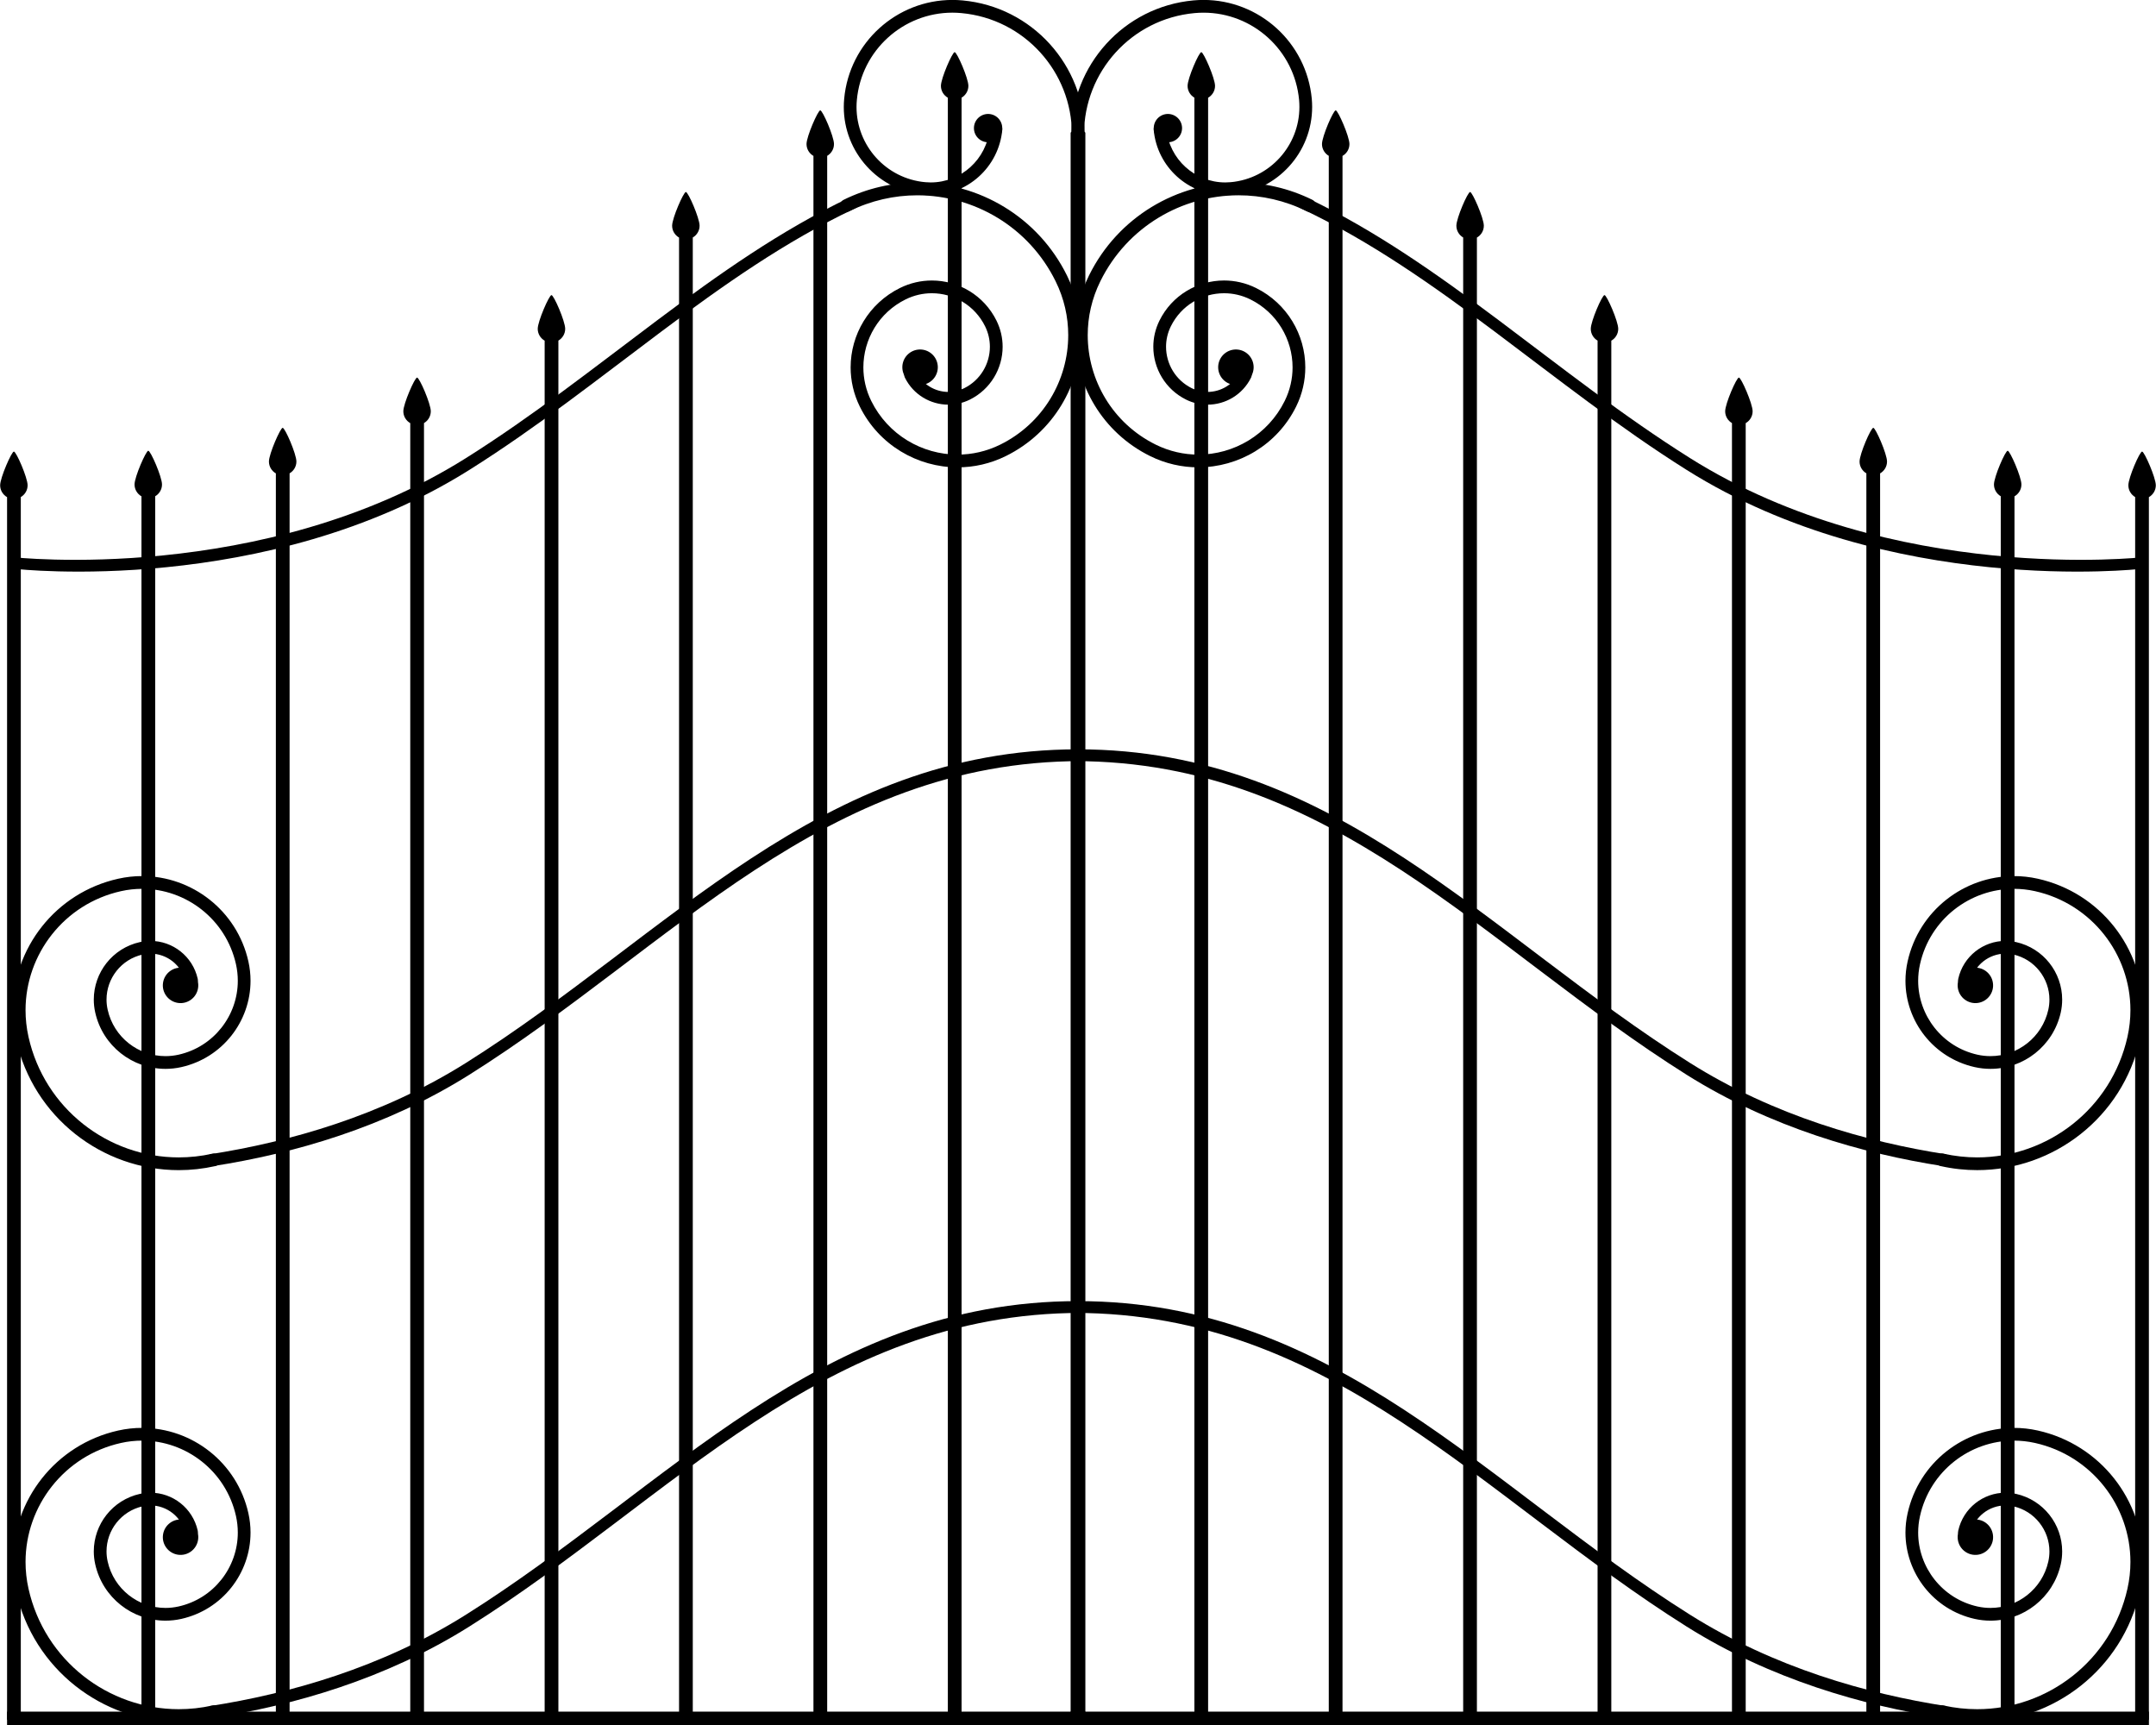 <?xml version="1.0" encoding="UTF-8"?><svg xmlns="http://www.w3.org/2000/svg" xmlns:xlink="http://www.w3.org/1999/xlink" height="243.9" preserveAspectRatio="xMidYMid meet" version="1.0" viewBox="150.0 159.4 304.8 243.9" width="304.8" zoomAndPan="magnify"><g id="change1_1"><path d="m286.903,171.538c0-1.072-1.605-4.767-1.941-4.767-.321,0-1.941,3.695-1.941,4.767 0,.72.397,1.342.979,1.677v229.274h1.941v-229.283c.574-.338.962-.955.962-1.668z" fill="inherit"/></g><g id="change1_2"><path d="m301.5,178.215v224.274h1.941v-224.283c.009-.448-1.906-.427-1.941.009z" fill="inherit"/></g><g id="change1_3"><path d="m267.903,179.763c0-1.072-1.605-4.767-1.941-4.767-.321,0-1.941,3.695-1.941,4.767 0,.72.397,1.342.979,1.677v221.049h1.941v-221.059c.574-.337.962-.954.962-1.667z" fill="inherit"/></g><g id="change1_4"><path d="m248.903,191.306c0-1.072-1.605-4.767-1.941-4.767-.321,0-1.941,3.695-1.941,4.767 0,.72.397,1.342.979,1.677v209.506h1.941v-209.516c.574-.337.962-.954.962-1.667z" fill="inherit"/></g><g id="change1_5"><path d="m229.903,205.88c0-1.072-1.605-4.767-1.941-4.767-.321,0-1.941,3.695-1.941,4.767 0,.72.397,1.342.979,1.677v194.88h1.941v-194.89c.574-.337.962-.953.962-1.667z" fill="inherit"/></g><g id="change1_6"><path d="m210.903,217.537c0-1.072-1.605-4.767-1.941-4.767-.321,0-1.941,3.695-1.941,4.767 0,.72.397,1.342.979,1.677v183.275h1.941v-183.284c.574-.338.962-.955.962-1.668z" fill="inherit"/></g><g id="change1_7"><path d="m191.903,224.641c0-1.072-1.605-4.767-1.941-4.767-.321,0-1.941,3.695-1.941,4.767 0,.72.397,1.342.979,1.677v176.171h1.941v-176.18c.574-.338.962-.955.962-1.668z" fill="inherit"/></g><g id="change1_8"><path d="m172.903,227.882c0-1.072-1.605-4.767-1.941-4.767-.321,0-1.941,3.695-1.941,4.767 0,.72.397,1.342.979,1.677v172.93h1.941v-172.94c.574-.337.962-.954.962-1.667z" fill="inherit"/></g><g id="change1_9"><path d="m153.903,227.997c0-1.072-1.605-4.767-1.941-4.767-.321,0-1.941,3.695-1.941,4.767 0,.72.397,1.342.979,1.677v172.815h1.941v-172.825c.574-.337.962-.954.962-1.667z" fill="inherit"/></g><g id="change1_10"><path d="m270.67 188.96c-19.3 9.132-35.215 24.854-54.316 36.865-28.625 18-64.082 14-64.082 14l-0.488-1.667s35.456 4 64.082-14c19.05-11.979 34.931-27.648 54.162-36.792 2.38-1.132 3.035 0.462 0.642 1.594z" fill="inherit"/></g><g id="change1_11"><path d="m280.636,186.946c-6.482-.6-11.347-6.039-11.347-12.422 0-.384.019-.77.054-1.156 .735-7.985 7.439-13.977 15.303-13.977 .472,0 .949.022 1.425.066 9.854.905 17.256,9.178 17.268,18.879 .002.497-.402.901-.899.901s-.899-.402-.901-.899c-.01-8.777-6.712-16.272-15.631-17.089-.425-.039-.846-.06-1.261-.06-6.938,0-12.864,5.291-13.51,12.342-.031.335-.047.666-.047.992 0,5.458 4.164,10.121 9.712,10.63 .261.024.52.035.776.035 4.273,0 7.926-3.26 8.326-7.603 .045-.495.482-.858.978-.813 .495.045.86.484.815.979-.491,5.274-4.919,9.237-10.119,9.237-.312.001-.626-.013-.942-.042z" fill="inherit"/></g><g id="change1_12"><path d="m291.69 177.51a2 2 0 1 0 -4 0 2 2 0 1 0 4 0" fill="inherit"/></g><g id="change1_13"><path d="m271.556,216.875c-.881-1.78-1.3-3.675-1.3-5.539 0-4.609 2.559-9.044 6.971-11.225 1.451-.719 2.993-1.06 4.513-1.06 3.753-.002 7.364,2.084 9.141,5.679 .585,1.183.864,2.445.864,3.683 0,3.069-1.706,6.024-4.642,7.479-.973.48-2.01.71-3.028.71-2.521,0-4.95-1.402-6.143-3.814-.22-.446-.037-.986.409-1.206s.985-.039 1.205.407c.879,1.78 2.669,2.811 4.529,2.812 .751,0 1.509-.168 2.229-.523 2.304-1.139 3.64-3.455 3.64-5.866 0-.971-.218-1.955-.677-2.887-1.462-2.96-4.435-4.675-7.527-4.675-1.25,0-2.515.279-3.714.873-3.78,1.866-5.968,5.663-5.968,9.611 0,1.595.357,3.211 1.113,4.74 2.372,4.802 7.198,7.586 12.218,7.586 2.026,0 4.082-.454 6.024-1.413 6.081-3.008 9.606-9.12 9.606-15.474 0-2.568-.573-5.172-1.791-7.631-3.796-7.685-11.518-12.134-19.545-12.136-3.242,0-6.531.727-9.638,2.261v.002c-.445.22-.985.037-1.205-.409s-.037-.985.409-1.207c3.357-1.659 6.923-2.448 10.434-2.448 8.688,0 17.047,4.823 21.159,13.138 1.341,2.712 1.977,5.595 1.977,8.43 .002,7.015-3.895,13.766-10.61,17.088-2.193,1.084-4.527,1.6-6.82,1.6-5.68.002-11.145-3.152-13.833-8.586z" fill="inherit"/></g><g id="change1_14"><path d="m282.58 211.31a2.506 2.506 0 1 0 -5.012 0 2.506 2.506 0 1 0 5.012 0" fill="inherit"/></g><g id="change1_15"><path d="m179.63 322.57c11.229-1.745 24.319-5.426 36.229-12.914 28.626-18 50.095-44.333 86.528-44.333l0.487 1.667c-36.432 0-57.901 26.333-86.527 44.333-11.896 7.48-24.973 11.162-36.193 12.909l-0.524-1.662z" fill="inherit"/></g><g id="change1_16"><path d="m152.271,306.361c-.312-1.398-.463-2.799-.463-4.175 0-8.728 6.03-16.59 14.898-18.571 1.131-.253 2.261-.376 3.375-.376 7.062,0 13.427,4.883 15.034,12.061 .205.918.304,1.835.304,2.74 0,5.735-3.964,10.897-9.787,12.203-.749.168-1.497.247-2.236.247-4.671,0-8.874-3.228-9.934-7.971-.138-.609-.203-1.22-.203-1.821 0-3.821 2.639-7.261 6.519-8.127 .501-.113 1.003-.168 1.501-.168 3.137,0 5.958,2.169 6.674,5.358 .107.484-.198.965-.682,1.075s-.967-.198-1.074-.682c-.524-2.354-2.613-3.95-4.917-3.95-.364,0-.733.039-1.107.124-3.043.676-5.114,3.379-5.114,6.371 0,.469.052.949.16,1.429 .87,3.906 4.339,6.564 8.178,6.564 .609,0 1.224-.066 1.843-.204 4.984-1.113 8.378-5.543 8.378-10.446 0-.773-.083-1.56-.259-2.347-1.417-6.34-7.044-10.653-13.277-10.653-.983,0-1.981.107-2.983.332-8.03,1.791-13.489,8.918-13.489,16.814 0,1.245.135,2.511.418,3.782 2.263,10.139 11.266,17.037 21.243,17.037 1.572,0 3.169-.17 4.77-.528v.002c.486-.109.965.196 1.075.682 .107.484-.198.965-.682,1.073-1.73.386-3.46.573-5.162.573-10.809-.002-20.547-7.469-23.001-18.448z" fill="inherit"/></g><g id="change1_17"><path d="m173.05 298.31c0.207-1.369 1.489-2.307 2.856-2.096s2.306 1.486 2.095 2.854-1.489 2.308-2.854 2.099-2.31-1.49-2.097-2.857z" fill="inherit"/></g><g id="change1_18"><path d="m179.63 400.57c11.229-1.745 24.319-5.426 36.229-12.914 28.626-18 50.095-44.333 86.528-44.333l0.487 1.667c-36.432 0-57.901 26.333-86.527 44.333-11.896 7.48-24.973 11.162-36.193 12.909l-0.524-1.662z" fill="inherit"/></g><g id="change1_19"><path d="m152.271,384.361c-.312-1.398-.463-2.798-.463-4.175 0-8.726 6.03-16.588 14.898-18.571 1.131-.253 2.261-.375 3.375-.375 7.062,0 13.427,4.881 15.034,12.061 .205.917.304,1.833.304,2.738 0,5.735-3.964,10.897-9.787,12.203-.749.168-1.497.247-2.236.247-4.671,0-8.874-3.228-9.934-7.971-.138-.609-.203-1.22-.203-1.821 0-3.821 2.639-7.259 6.519-8.127 .501-.111 1.003-.168 1.501-.168 3.137,0 5.958,2.169 6.674,5.358 .107.484-.198.965-.682,1.075s-.967-.198-1.074-.682c-.524-2.353-2.613-3.95-4.917-3.95-.364,0-.733.04-1.107.123-3.043.676-5.114,3.38-5.114,6.371 0,.47.052.949.16,1.429 .87,3.906 4.339,6.565 8.178,6.565 .609,0 1.224-.067 1.843-.205 4.984-1.113 8.378-5.543 8.378-10.446 0-.773-.083-1.558-.259-2.345-1.417-6.342-7.044-10.654-13.277-10.654-.983,0-1.981.107-2.983.332-8.03,1.791-13.489,8.918-13.489,16.814 0,1.247.135,2.512.418,3.782 2.263,10.141 11.266,17.037 21.243,17.037 1.572,0 3.169-.17 4.77-.528v.002c.486-.109.965.196 1.075.682 .107.484-.198.965-.682,1.073-1.73.387-3.46.573-5.162.573-10.809-.001-20.547-7.469-23.001-18.447z" fill="inherit"/></g><g id="change1_20"><path d="m173.05 376.31c0.207-1.369 1.489-2.307 2.856-2.096s2.306 1.486 2.095 2.854-1.489 2.308-2.854 2.099-2.31-1.49-2.097-2.857z" fill="inherit"/></g><g id="change1_21"><path d="m151 401.35h152.44v1.941h-152.44z" fill="inherit"/></g><g id="change1_22"><path d="m317.893,171.538c0-1.072 1.604-4.767 1.941-4.767 .321,0 1.94,3.695 1.94,4.767 0,.72-.396,1.342-.979,1.677v229.274h-1.941v-229.283c-.573-.338-.961-.955-.961-1.668z" fill="inherit"/></g><g id="change1_23"><path d="m303.3 178.22v224.27h-1.941v-224.28c-9e-3 -0.448 1.906-0.427 1.941 9e-3z" fill="inherit"/></g><g id="change1_24"><path d="m336.893,179.763c0-1.072 1.604-4.767 1.941-4.767 .321,0 1.94,3.695 1.94,4.767 0,.72-.396,1.342-.979,1.677v221.049h-1.941v-221.059c-.573-.337-.961-.954-.961-1.667z" fill="inherit"/></g><g id="change1_25"><path d="m355.893,191.306c0-1.072 1.604-4.767 1.941-4.767 .321,0 1.94,3.695 1.94,4.767 0,.72-.396,1.342-.979,1.677v209.506h-1.941v-209.516c-.573-.337-.961-.954-.961-1.667z" fill="inherit"/></g><g id="change1_26"><path d="m374.893,205.88c0-1.072 1.604-4.767 1.941-4.767 .321,0 1.94,3.695 1.94,4.767 0,.72-.396,1.342-.979,1.677v194.88h-1.941v-194.89c-.573-.337-.961-.953-.961-1.667z" fill="inherit"/></g><g id="change1_27"><path d="m393.893,217.537c0-1.072 1.604-4.767 1.941-4.767 .321,0 1.94,3.695 1.94,4.767 0,.72-.396,1.342-.979,1.677v183.275h-1.941v-183.284c-.573-.338-.961-.955-.961-1.668z" fill="inherit"/></g><g id="change1_28"><path d="m412.893,224.641c0-1.072 1.604-4.767 1.941-4.767 .321,0 1.94,3.695 1.94,4.767 0,.72-.396,1.342-.979,1.677v176.171h-1.941v-176.18c-.573-.338-.961-.955-.961-1.668z" fill="inherit"/></g><g id="change1_29"><path d="m431.893,227.882c0-1.072 1.604-4.767 1.941-4.767 .321,0 1.94,3.695 1.94,4.767 0,.72-.396,1.342-.979,1.677v172.93h-1.941v-172.94c-.573-.337-.961-.954-.961-1.667z" fill="inherit"/></g><g id="change1_30"><path d="m450.893,227.997c0-1.072 1.604-4.767 1.941-4.767 .321,0 1.94,3.695 1.94,4.767 0,.72-.396,1.342-.979,1.677v172.815h-1.941v-172.825c-.573-.337-.961-.954-.961-1.667z" fill="inherit"/></g><g id="change1_31"><path d="m334.13 188.96c19.301 9.132 35.215 24.854 54.316 36.865 28.626 18 64.082 14 64.082 14l0.488-1.667s-35.456 4-64.082-14c-19.05-11.979-34.931-27.648-54.161-36.792-2.38-1.132-3.036 0.462-0.643 1.594z" fill="inherit"/></g><g id="change1_32"><path d="m313.102,177.75c-.045-.495.319-.932.814-.977s.931.318.977.812c.396,4.341 4.05,7.604 8.323,7.604 .258,0 .518-.012.777-.035 5.543-.511 9.708-5.174 9.708-10.632 0-.328-.014-.659-.043-.989-.649-7.052-6.577-12.343-13.512-12.341-.416,0-.835.019-1.26.058-8.919.816-15.62,8.313-15.632,17.09h.002c-.002.497-.406.898-.903.898s-.899-.404-.899-.903c.012-9.703 7.417-17.973 17.267-18.879 .477-.043.95-.066 1.425-.066 7.861,0 14.563,5.992 15.306,13.978 .034.39.051.773.051,1.154 0,6.384-4.868,11.824-11.345,12.424-.318.029-.631.043-.942.043-5.2.001-9.63-3.963-10.114-9.239z" fill="inherit"/></g><g id="change1_33"><path d="m317.11 177.51a2 2 0 1 0 -4 0 2 2 0 1 0 4 0" fill="inherit"/></g><g id="change1_34"><path d="m319.405,225.462c-2.294,0-4.626-.514-6.819-1.598-6.718-3.323-10.612-10.075-10.612-17.09 0-2.837.637-5.717 1.979-8.43 4.11-8.316 12.468-13.138 21.157-13.138 3.511,0 7.079.788 10.437,2.447l.002.002c.445.22.627.761.406,1.206-.221.445-.761.626-1.206.406-3.106-1.536-6.396-2.261-9.639-2.261-8.028.002-15.748,4.453-19.543,12.136-1.218,2.461-1.792,5.065-1.792,7.632 0,6.355 3.523,12.466 9.608,15.476 1.94.958 3.995,1.412 6.021,1.412 5.019-.002 9.844-2.785 12.219-7.586 .755-1.53 1.111-3.146 1.111-4.741 0-3.948-2.191-7.745-5.966-9.611-1.2-.594-2.466-.872-3.715-.872-3.095,0-6.067,1.713-7.526,4.676-.462.932-.679,1.915-.679,2.886 0,2.41 1.334,4.725 3.641,5.865 .72.356 1.479.523 2.229.523 1.859,0 3.649-1.033 4.533-2.812 .219-.445.759-.626 1.204-.406 .445.22.627.76.406,1.206-1.196,2.41-3.622,3.814-6.144,3.812-1.019,0-2.055-.227-3.026-.709-2.939-1.453-4.644-4.409-4.642-7.479 0-1.239.278-2.5.864-3.684 1.772-3.595 5.385-5.68 9.141-5.68 1.518,0 3.062.342 4.513,1.06 4.407,2.181 6.97,6.615 6.968,11.225 0,1.863-.417,3.758-1.297,5.539-2.688,5.433-8.149,8.588-13.827,8.588h-.006z" fill="inherit"/></g><g id="change1_35"><path d="m327.23 211.31a2.506 2.506 0 1 0 -5.012 0 2.506 2.506 0 1 0 5.012 0" fill="inherit"/></g><g id="change1_36"><path d="m425.16 322.57c-11.229-1.745-24.318-5.426-36.229-12.914-28.626-18-50.095-44.333-86.527-44.333l-0.488 1.667c36.433 0 57.901 26.333 86.527 44.333 11.896 7.48 24.973 11.162 36.193 12.909l0.524-1.662z" fill="inherit"/></g><g id="change1_37"><path d="m424.362,324.235h.002c-.486-.108-.792-.589-.684-1.075 .106-.485.588-.79 1.073-.682 1.602.355 3.198.527 4.771.527 9.974,0 18.977-6.897 21.241-17.038 .284-1.269.42-2.536.42-3.782 0-7.895-5.464-15.022-13.488-16.814-1.003-.224-2.003-.33-2.983-.33-6.236,0-11.865,4.311-13.276,10.652-.178.789-.262,1.575-.262,2.346 0,4.903 3.392,9.333 8.38,10.448 .617.138 1.234.203 1.84.203 3.841,0 7.31-2.657 8.182-6.563 .106-.479.155-.958.155-1.43 0-2.99-2.072-5.695-5.11-6.371-.374-.083-.744-.124-1.106-.124-2.308,0-4.395,1.598-4.915,3.95-.108.485-.59.79-1.074.684-.487-.109-.793-.59-.685-1.075 .713-3.19 3.536-5.359 6.674-5.359 .496,0 .998.055 1.5.167 3.876.868 6.517,4.305 6.517,8.127 0,.598-.062,1.208-.198,1.821-1.064,4.744-5.268,7.972-9.938,7.972-.735,0-1.484-.08-2.232-.247-5.825-1.305-9.787-6.469-9.787-12.204 0-.903.099-1.821.306-2.739 1.602-7.178 7.966-12.06 15.032-12.06 1.112,0 2.243.121 3.375.374 8.865,1.982 14.896,9.846 14.896,18.571 0,1.378-.15,2.776-.462,4.175-2.457,10.979-12.195,18.445-22.999,18.445-1.704.002-3.435-.182-5.165-.569z" fill="inherit"/></g><g id="change1_38"><path d="m431.74 298.31c-0.207-1.369-1.488-2.307-2.855-2.096s-2.307 1.486-2.096 2.854 1.49 2.308 2.855 2.099 2.309-1.49 2.096-2.857z" fill="inherit"/></g><g id="change1_39"><path d="m425.16 400.57c-11.229-1.745-24.318-5.426-36.229-12.914-28.626-18-50.095-44.333-86.527-44.333l-0.488 1.667c36.433 0 57.901 26.333 86.527 44.333 11.896 7.48 24.973 11.162 36.193 12.909l0.524-1.662z" fill="inherit"/></g><g id="change1_40"><path d="m424.362,402.234h.002c-.486-.106-.792-.587-.684-1.072 .106-.485.588-.792 1.073-.684 1.602.358 3.198.527 4.771.527 9.974,0 18.977-6.897 21.241-17.038 .284-1.269.42-2.534.42-3.78 0-7.897-5.464-15.022-13.488-16.816-1.003-.224-2.003-.33-2.983-.33-6.236,0-11.865,4.311-13.276,10.654-.178.786-.262,1.572-.262,2.344 0,4.905 3.392,9.333 8.38,10.448 .617.138 1.234.203 1.84.203 3.841,0 7.31-2.658 8.182-6.563 .106-.479.155-.958.155-1.43 0-2.99-2.072-5.693-5.11-6.371-.374-.084-.744-.124-1.106-.124-2.308,0-4.395,1.598-4.915,3.95-.108.485-.59.792-1.074.684-.487-.109-.793-.59-.685-1.075 .713-3.188 3.536-5.359 6.674-5.359 .496,0 .998.057 1.5.167 3.876.868 6.517,4.305 6.517,8.127 0,.598-.062,1.21-.198,1.823-1.064,4.742-5.268,7.97-9.938,7.97-.735,0-1.484-.08-2.232-.247-5.825-1.305-9.787-6.469-9.787-12.204 0-.903.099-1.821.306-2.737 1.602-7.18 7.966-12.062 15.032-12.062 1.112,0 2.243.121 3.375.374 8.865,1.984 14.896,9.846 14.896,18.573 0,1.375-.15,2.774-.462,4.173-2.457,10.979-12.195,18.447-22.999,18.447-1.704.001-3.435-.185-5.165-.572z" fill="inherit"/></g><g id="change1_41"><path d="m431.74 376.31c-0.207-1.369-1.488-2.307-2.855-2.096s-2.307 1.486-2.096 2.854 1.49 2.308 2.855 2.099 2.309-1.49 2.096-2.857z" fill="inherit"/></g><g id="change1_42"><path d="m301.36 401.35h152.44v1.941h-152.44z" fill="inherit"/></g></svg>